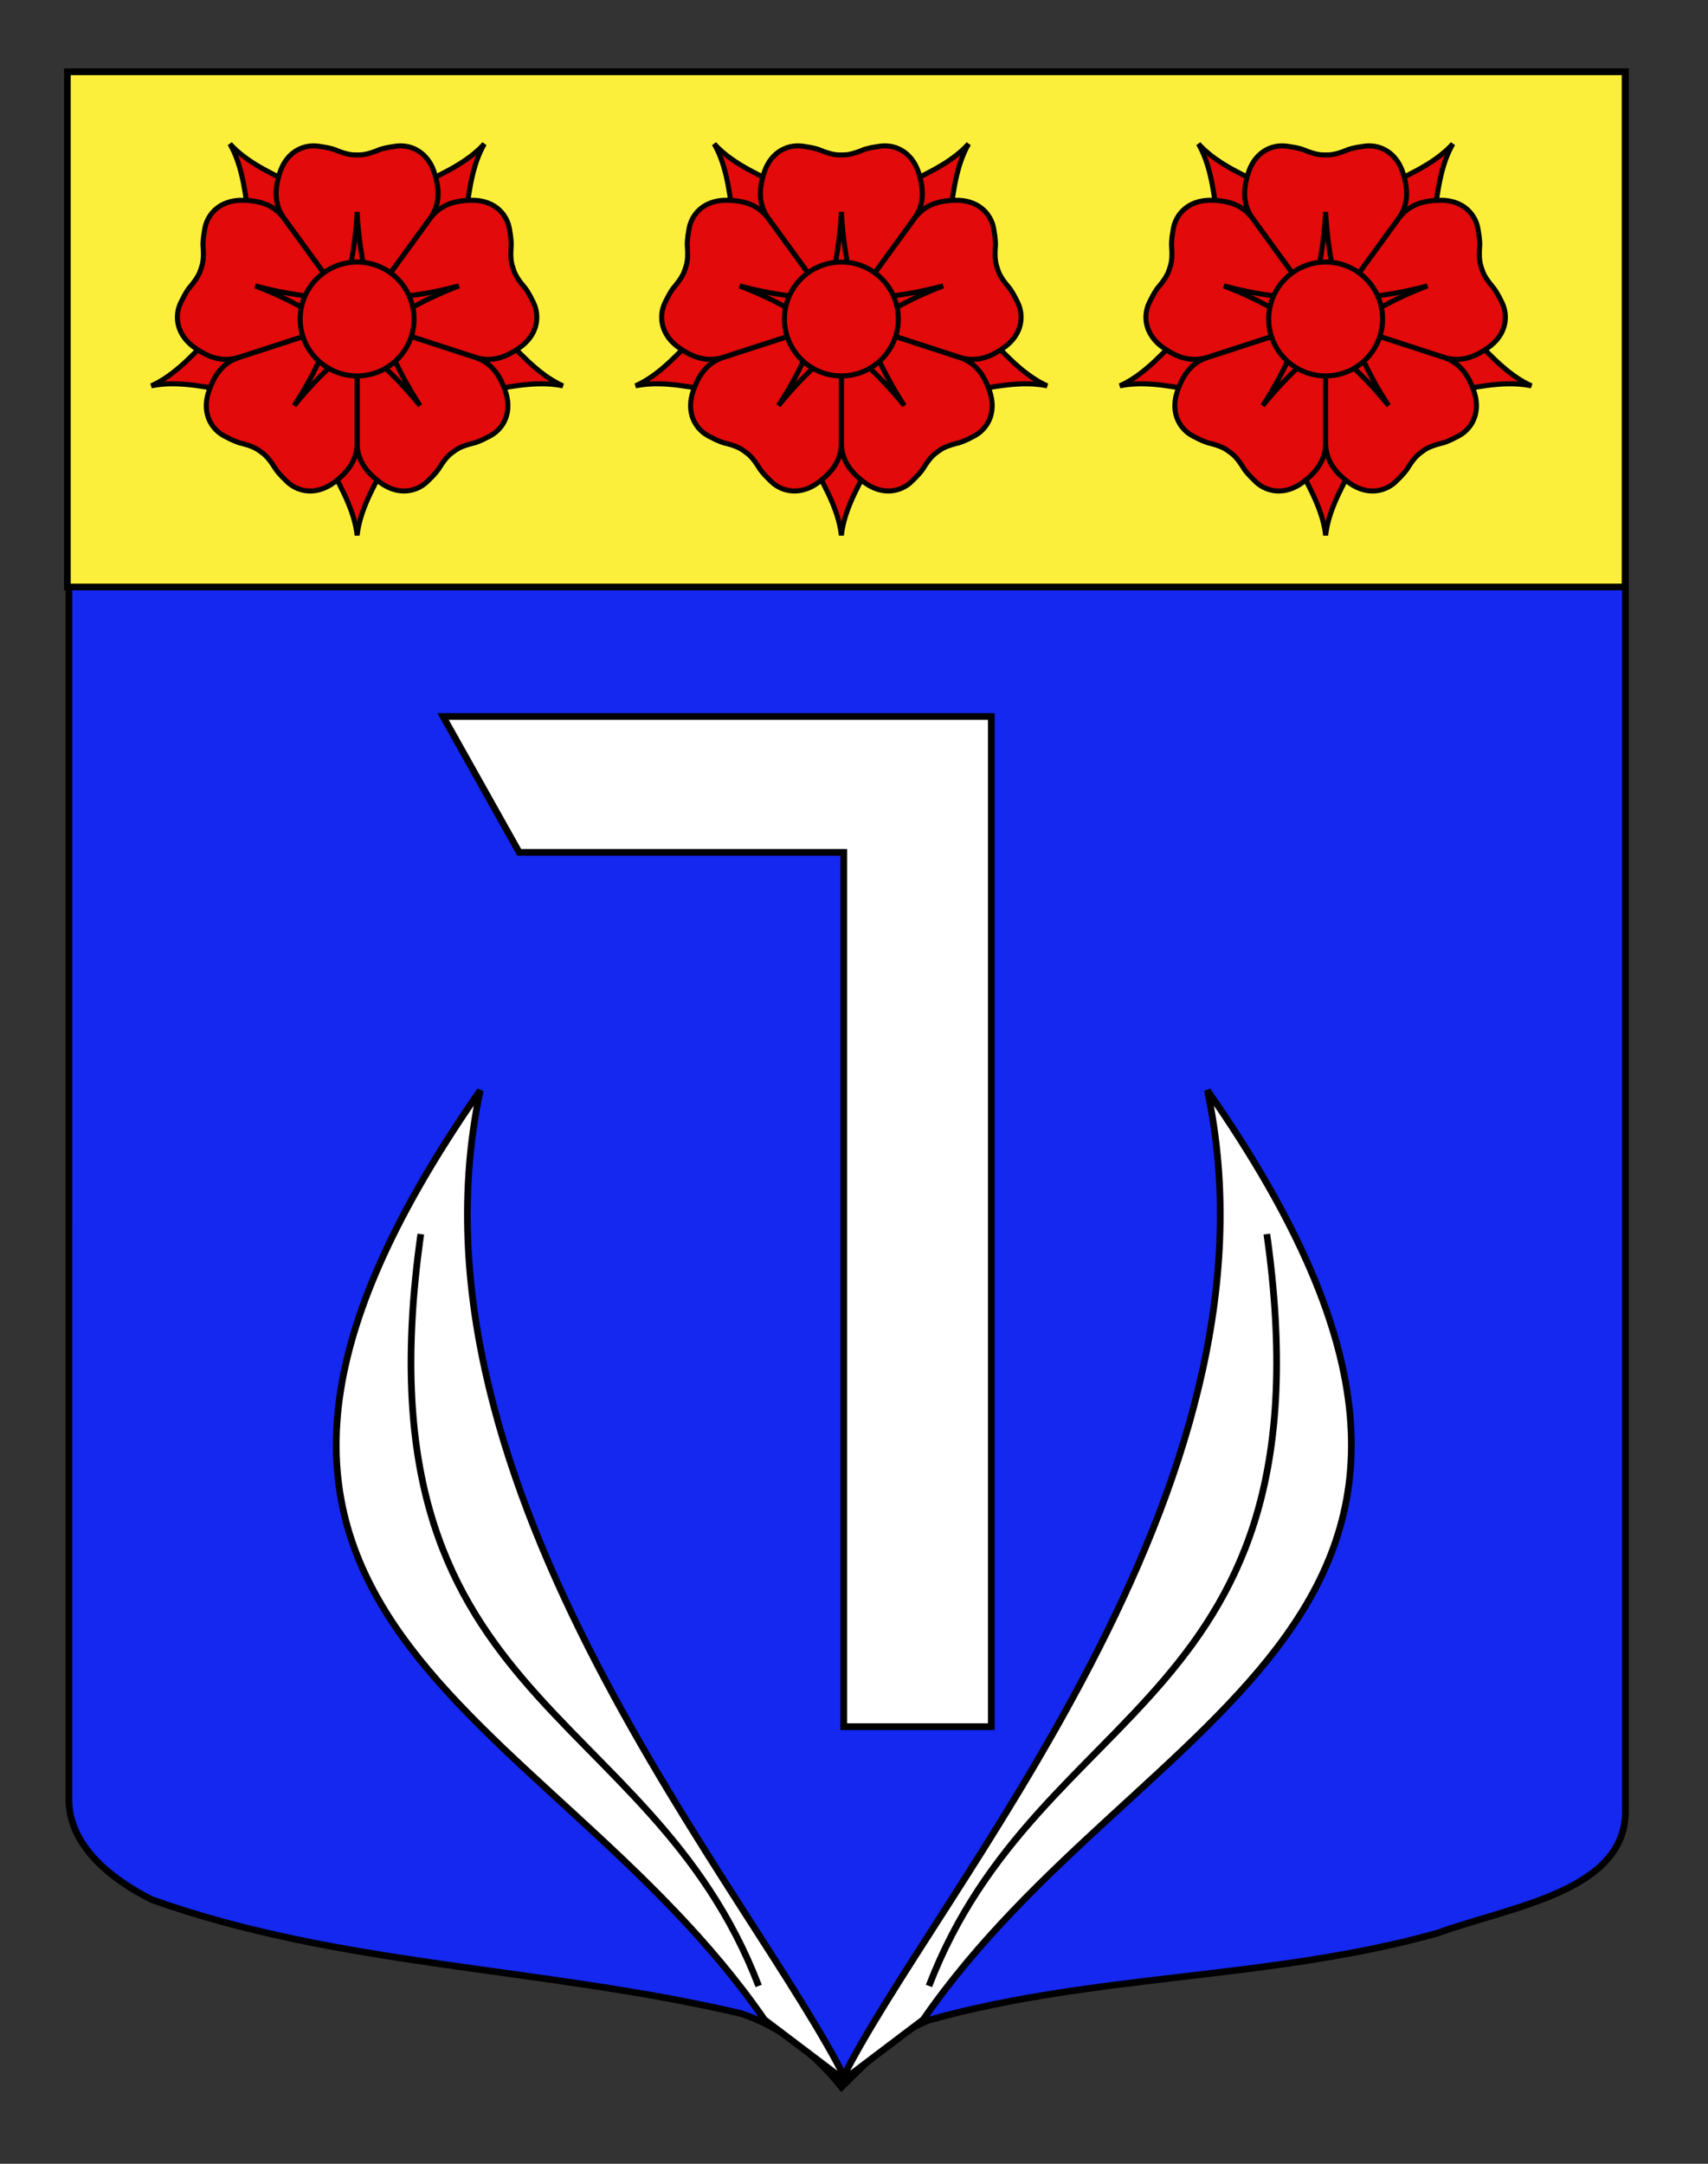 <?xml version="1.0" encoding="utf-8"?>
<!-- Generator: Adobe Illustrator 15.1.0, SVG Export Plug-In . SVG Version: 6.00 Build 0)  -->
<!DOCTYPE svg PUBLIC "-//W3C//DTD SVG 1.1//EN" "http://www.w3.org/Graphics/SVG/1.1/DTD/svg11.dtd">
<svg version="1.1" id="Autre_blason_Dardel3_xA0_Image_1_"
	 xmlns="http://www.w3.org/2000/svg" xmlns:xlink="http://www.w3.org/1999/xlink" x="0px" y="0px" width="255.118px"
	 height="323.15px" viewBox="0 0 255.118 323.15" enable-background="new 0 0 255.118 323.15" xml:space="preserve">
<rect x="0" y="0" width="255.118" height="323.15" fill="#333333" stroke="none"/>
<path id="Contour_blason" fill="#1428F0" stroke="#000000" d="M10.288,10.722c78,0,154.501,0,232.501,0
	c0,135.583,0,149.076,0,259.738c0,12.043-17.098,14.25-28.1,18.25c-25,7-51,6-76,13c-5,2-9,6-12.996,10c-4-5-9-9-15-11
	c-30-7-60-7-88-17c-6-3-12.406-8-12.406-15C10.288,245.168,10.288,147.097,10.288,10.722z"/>
<rect x="10.062" y="10.723" fill="#FCEF3C" stroke="#000000" width="232.669" height="76.942"/>
<polygon fill-rule="evenodd" clip-rule="evenodd" fill="#FFFFFF" stroke="#000000" points="66.178,107 148.069,107 148.069,257.87 
	126.028,257.87 126.028,127.3 77.555,127.3 "/>
<g>
	<path id="g1_rose_9_" fill="#E20A0A" stroke="#000000" stroke-width="0.75" d="M51.301,56.823l-2.383,12.249
		c2.722,4.763,4.083,7.825,4.423,10.887c0.339-3.062,1.702-6.124,4.423-10.887l-2.382-12.249H51.301z"/>
	<path id="g1_rose_8_" fill="#E20A0A" stroke="#000000" stroke-width="0.75" d="M43.974,48.534L31.59,50.055
		c-3.69,4.06-6.18,6.301-8.989,7.569c3.017-0.622,6.351-0.275,11.721,0.843l10.913-6.051L43.974,48.534z"/>
	<path id="g1_rose_7_" fill="#E20A0A" stroke="#000000" stroke-width="0.75" d="M49.592,39.006L44.32,27.698
		c-5.001-2.254-7.901-3.931-9.976-6.208c1.524,2.677,2.222,5.954,2.82,11.408l9.124,8.509L49.592,39.006z"/>
	<path id="g1_rose_6_" fill="#E20A0A" stroke="#000000" stroke-width="0.75" d="M60.393,41.406l9.125-8.509
		c0.598-5.454,1.296-8.731,2.821-11.408c-2.075,2.278-4.975,3.954-9.976,6.208l-5.275,11.308L60.393,41.406z"/>
	<path id="g1_rose_5_" fill="#E20A0A" stroke="#000000" stroke-width="0.75" d="M61.446,52.417l10.912,6.051
		c5.371-1.118,8.704-1.465,11.722-0.843c-2.808-1.269-5.298-3.51-8.99-7.569l-12.384-1.521L61.446,52.417z"/>
	<path id="path2843_9_" fill="#E20A0A" stroke="#000000" stroke-width="0.75" d="M46.877,21.781c-2.211,0-4.253,1.361-5.104,4.083
		c-0.85,2.722-0.686,4.763,0.574,6.634l10.994,15.139l10.991-15.139c1.26-1.872,1.426-3.913,0.575-6.634
		c-0.852-2.722-2.891-4.083-5.101-4.083c-0.681,0-2.723,0.34-3.404,0.681c-1.7,0.68-2.382,0.68-3.062,0.68
		c-0.679,0-1.361,0-3.062-0.68C49.599,22.121,47.558,21.781,46.877,21.781z"/>
	<path fill="#E20A0A" stroke="#000000" stroke-width="0.75" d="M53.341,31.648c-0.34,6.804-1.701,10.887-2.382,14.289h4.763
		C55.042,42.535,53.68,38.452,53.341,31.648z"/>
	<path id="path2843_8_" fill="#E20A0A" stroke="#000000" stroke-width="0.75" d="M75.935,33.5c-0.685-2.103-2.608-3.624-5.461-3.592
		c-2.851,0.032-4.739,0.822-6.131,2.597L53.341,47.637l17.796,5.777c2.167,0.618,4.161,0.146,6.486-1.503
		c2.326-1.65,2.99-4.012,2.307-6.115c-0.21-0.647-1.165-2.484-1.699-3.026c-1.173-1.408-1.385-2.055-1.592-2.702
		c-0.212-0.647-0.421-1.294-0.301-3.122C76.45,36.194,76.143,34.147,75.935,33.5z"/>
	<path fill="#E20A0A" stroke="#000000" stroke-width="0.75" d="M68.549,42.696c-6.577,1.779-10.88,1.746-14.327,2.15l1.474,4.53
		C58.72,47.678,62.182,45.123,68.549,42.696z"/>
	<path id="path2843_7_" fill="#E20A0A" stroke="#000000" stroke-width="0.75" d="M73.768,64.756c1.789-1.3,2.64-3.599,1.729-6.303
		c-0.913-2.701-2.247-4.254-4.365-5.029l-17.792-5.787l0.006,18.709c0.082,2.254,1.145,4.004,3.435,5.706
		c2.286,1.701,4.74,1.602,6.529,0.303c0.548-0.4,2.001-1.875,2.352-2.55c0.975-1.551,1.526-1.951,2.077-2.351
		c0.549-0.4,1.102-0.799,2.876-1.249C71.367,66.08,73.218,65.156,73.768,64.756z"/>
	<path fill="#E20A0A" stroke="#000000" stroke-width="0.75" d="M62.739,60.575c-3.725-5.706-5.022-9.808-6.471-12.96l-3.854,2.799
		C54.966,52.766,58.465,55.269,62.739,60.575z"/>
	<path id="path2843_6_" fill="#E20A0A" stroke="#000000" stroke-width="0.75" d="M43.371,72.355c1.79,1.299,4.243,1.397,6.528-0.303
		c2.289-1.702,3.354-3.451,3.436-5.706l0.005-18.709l-17.792,5.787c-2.118,0.774-3.454,2.328-4.365,5.029
		c-0.913,2.704-0.06,5.002,1.728,6.303c0.551,0.4,2.403,1.324,3.153,1.45c1.775,0.449,2.327,0.849,2.877,1.249
		s1.1,0.799,2.076,2.351C41.371,70.48,42.823,71.956,43.371,72.355z"/>
	<path fill="#E20A0A" stroke="#000000" stroke-width="0.75" d="M43.941,60.575c4.275-5.306,7.775-7.809,10.327-10.162l-3.854-2.799
		C48.965,50.767,47.666,54.869,43.941,60.575z"/>
	<path id="path2843_5_" fill="#E20A0A" stroke="#000000" stroke-width="0.75" d="M26.753,45.795
		c-0.684,2.103-0.02,4.465,2.305,6.115c2.325,1.65,4.318,2.122,6.487,1.503l17.795-5.777L42.338,32.505
		c-1.391-1.775-3.279-2.565-6.13-2.597c-2.853-0.032-4.777,1.489-5.46,3.592c-0.209,0.647-0.516,2.694-0.404,3.446
		c0.121,1.828-0.088,2.475-0.299,3.122c-0.209,0.647-0.42,1.294-1.593,2.702C27.918,43.312,26.962,45.148,26.753,45.795z"/>
	<path fill="#E20A0A" stroke="#000000" stroke-width="0.75" d="M38.132,42.696c6.368,2.426,9.829,4.981,12.854,6.681l1.473-4.53
		C49.014,44.442,44.709,44.475,38.132,42.696z"/>
	<circle fill="#E20A0A" stroke="#000000" stroke-width="0.75" cx="53.341" cy="47.637" r="8.505"/>
</g>
<g>
	<path id="g1_rose_10_" fill="#E20A0A" stroke="#000000" stroke-width="0.75" d="M195.967,56.823l-2.383,12.249
		c2.722,4.763,4.083,7.825,4.423,10.887c0.339-3.062,1.702-6.124,4.423-10.887l-2.383-12.249H195.967z"/>
	<path id="g1_rose_4_" fill="#E20A0A" stroke="#000000" stroke-width="0.75" d="M188.64,48.534l-12.384,1.521
		c-3.689,4.06-6.18,6.301-8.988,7.569c3.016-0.622,6.351-0.275,11.721,0.843l10.913-6.051L188.64,48.534z"/>
	<path id="g1_rose_3_" fill="#E20A0A" stroke="#000000" stroke-width="0.75" d="M194.258,39.006l-5.271-11.308
		c-5.001-2.254-7.901-3.931-9.976-6.208c1.524,2.677,2.222,5.954,2.819,11.408l9.125,8.509L194.258,39.006z"/>
	<path id="g1_rose_2_" fill="#E20A0A" stroke="#000000" stroke-width="0.75" d="M205.059,41.406l9.125-8.509
		c0.598-5.454,1.295-8.731,2.82-11.408c-2.074,2.278-4.975,3.954-9.976,6.208l-5.274,11.308L205.059,41.406z"/>
	<path id="g1_rose_1_" fill="#E20A0A" stroke="#000000" stroke-width="0.75" d="M206.112,52.417l10.912,6.051
		c5.371-1.118,8.705-1.465,11.723-0.843c-2.808-1.269-5.299-3.51-8.99-7.569l-12.384-1.521L206.112,52.417z"/>
	<path id="path2843_10_" fill="#E20A0A" stroke="#000000" stroke-width="0.75" d="M191.543,21.781c-2.211,0-4.252,1.361-5.104,4.083
		c-0.85,2.722-0.686,4.763,0.574,6.634l10.993,15.139l10.991-15.139c1.26-1.872,1.426-3.913,0.575-6.634
		c-0.852-2.722-2.892-4.083-5.101-4.083c-0.682,0-2.724,0.34-3.404,0.681c-1.7,0.68-2.383,0.68-3.062,0.68s-1.361,0-3.062-0.68
		C194.266,22.121,192.224,21.781,191.543,21.781z"/>
	<path fill="#E20A0A" stroke="#000000" stroke-width="0.75" d="M198.007,31.648c-0.34,6.804-1.701,10.887-2.382,14.289h4.763
		C199.709,42.535,198.346,38.452,198.007,31.648z"/>
	<path id="path2843_4_" fill="#E20A0A" stroke="#000000" stroke-width="0.75" d="M220.601,33.5
		c-0.685-2.103-2.608-3.624-5.461-3.592c-2.851,0.032-4.739,0.822-6.132,2.597l-11.001,15.132l17.796,5.777
		c2.168,0.618,4.161,0.146,6.486-1.503c2.326-1.65,2.99-4.012,2.307-6.115c-0.21-0.647-1.164-2.484-1.699-3.026
		c-1.172-1.408-1.385-2.055-1.592-2.702c-0.213-0.647-0.422-1.294-0.301-3.122C221.117,36.194,220.809,34.147,220.601,33.5z"/>
	<path fill="#E20A0A" stroke="#000000" stroke-width="0.75" d="M213.215,42.696c-6.577,1.779-10.881,1.746-14.327,2.15l1.474,4.53
		C203.387,47.678,206.848,45.123,213.215,42.696z"/>
	<path id="path2843_3_" fill="#E20A0A" stroke="#000000" stroke-width="0.75" d="M218.434,64.756c1.789-1.3,2.641-3.599,1.73-6.303
		c-0.913-2.701-2.248-4.254-4.365-5.029l-17.792-5.787l0.006,18.709c0.082,2.254,1.146,4.004,3.435,5.706
		c2.287,1.701,4.74,1.602,6.529,0.303c0.549-0.4,2.001-1.875,2.352-2.55c0.976-1.551,1.526-1.951,2.077-2.351
		c0.549-0.4,1.102-0.799,2.876-1.249C216.034,66.08,217.884,65.156,218.434,64.756z"/>
	<path fill="#E20A0A" stroke="#000000" stroke-width="0.75" d="M207.405,60.575c-3.725-5.706-5.021-9.808-6.471-12.96l-3.854,2.799
		C199.632,52.766,203.131,55.269,207.405,60.575z"/>
	<path id="path2843_2_" fill="#E20A0A" stroke="#000000" stroke-width="0.75" d="M188.038,72.355
		c1.79,1.299,4.243,1.397,6.528-0.303c2.289-1.702,3.354-3.451,3.437-5.706l0.005-18.709l-17.792,5.787
		c-2.117,0.774-3.453,2.328-4.364,5.029c-0.913,2.704-0.06,5.002,1.728,6.303c0.551,0.4,2.403,1.324,3.154,1.45
		c1.775,0.449,2.326,0.849,2.877,1.249c0.549,0.4,1.1,0.799,2.075,2.351C186.038,70.48,187.49,71.956,188.038,72.355z"/>
	<path fill="#E20A0A" stroke="#000000" stroke-width="0.75" d="M188.608,60.575c4.275-5.306,7.775-7.809,10.326-10.162l-3.854-2.799
		C193.631,50.767,192.333,54.869,188.608,60.575z"/>
	<path id="path2843_1_" fill="#E20A0A" stroke="#000000" stroke-width="0.75" d="M171.419,45.795
		c-0.684,2.103-0.021,4.465,2.306,6.115c2.324,1.65,4.318,2.122,6.486,1.503l17.796-5.777l-11.003-15.132
		c-1.391-1.775-3.279-2.565-6.13-2.597c-2.853-0.032-4.776,1.489-5.46,3.592c-0.21,0.647-0.517,2.694-0.404,3.446
		c0.121,1.828-0.089,2.475-0.3,3.122c-0.21,0.647-0.42,1.294-1.593,2.702C172.584,43.312,171.629,45.148,171.419,45.795z"/>
	<path fill="#E20A0A" stroke="#000000" stroke-width="0.75" d="M182.799,42.696c6.367,2.426,9.828,4.981,12.854,6.681l1.474-4.53
		C193.68,44.442,189.375,44.475,182.799,42.696z"/>
	<circle fill="#E20A0A" stroke="#000000" stroke-width="0.75" cx="198.007" cy="47.637" r="8.505"/>
</g>
<g>
	<path id="g1_rose_15_" fill="#E20A0A" stroke="#000000" stroke-width="0.75" d="M123.634,56.823l-2.383,12.249
		c2.722,4.763,4.083,7.825,4.423,10.887c0.339-3.062,1.702-6.124,4.423-10.887l-2.383-12.249H123.634z"/>
	<path id="g1_rose_14_" fill="#E20A0A" stroke="#000000" stroke-width="0.75" d="M116.307,48.534l-12.384,1.521
		c-3.689,4.06-6.18,6.301-8.988,7.569c3.016-0.622,6.351-0.275,11.721,0.843l10.913-6.051L116.307,48.534z"/>
	<path id="g1_rose_13_" fill="#E20A0A" stroke="#000000" stroke-width="0.75" d="M121.925,39.006l-5.271-11.308
		c-5.001-2.254-7.901-3.931-9.976-6.208c1.524,2.677,2.222,5.954,2.819,11.408l9.125,8.509L121.925,39.006z"/>
	<path id="g1_rose_12_" fill="#E20A0A" stroke="#000000" stroke-width="0.75" d="M132.726,41.406l9.125-8.509
		c0.598-5.454,1.295-8.731,2.82-11.408c-2.074,2.278-4.975,3.954-9.976,6.208l-5.274,11.308L132.726,41.406z"/>
	<path id="g1_rose_11_" fill="#E20A0A" stroke="#000000" stroke-width="0.75" d="M133.779,52.417l10.912,6.051
		c5.371-1.118,8.705-1.465,11.723-0.843c-2.808-1.269-5.299-3.51-8.99-7.569l-12.384-1.521L133.779,52.417z"/>
	<path id="path2843_15_" fill="#E20A0A" stroke="#000000" stroke-width="0.75" d="M119.21,21.781c-2.211,0-4.252,1.361-5.104,4.083
		c-0.85,2.722-0.686,4.763,0.574,6.634l10.993,15.139l10.991-15.139c1.26-1.872,1.426-3.913,0.575-6.634
		c-0.852-2.722-2.892-4.083-5.101-4.083c-0.682,0-2.724,0.34-3.404,0.681c-1.7,0.68-2.383,0.68-3.062,0.68s-1.361,0-3.062-0.68
		C121.933,22.121,119.891,21.781,119.21,21.781z"/>
	<path fill="#E20A0A" stroke="#000000" stroke-width="0.75" d="M125.674,31.648c-0.34,6.804-1.701,10.887-2.382,14.289h4.763
		C127.376,42.535,126.013,38.452,125.674,31.648z"/>
	<path id="path2843_14_" fill="#E20A0A" stroke="#000000" stroke-width="0.75" d="M148.268,33.5
		c-0.685-2.103-2.608-3.624-5.461-3.592c-2.851,0.032-4.739,0.822-6.132,2.597l-11.001,15.132l17.796,5.777
		c2.168,0.618,4.161,0.146,6.486-1.503c2.326-1.65,2.99-4.012,2.307-6.115c-0.21-0.647-1.164-2.484-1.699-3.026
		c-1.172-1.408-1.385-2.055-1.592-2.702c-0.213-0.647-0.422-1.294-0.301-3.122C148.784,36.194,148.476,34.147,148.268,33.5z"/>
	<path fill="#E20A0A" stroke="#000000" stroke-width="0.75" d="M140.882,42.696c-6.577,1.779-10.881,1.746-14.327,2.15l1.474,4.53
		C131.054,47.678,134.515,45.123,140.882,42.696z"/>
	<path id="path2843_13_" fill="#E20A0A" stroke="#000000" stroke-width="0.75" d="M146.101,64.756c1.789-1.3,2.641-3.599,1.73-6.303
		c-0.913-2.701-2.248-4.254-4.365-5.029l-17.792-5.787l0.006,18.709c0.082,2.254,1.146,4.004,3.435,5.706
		c2.287,1.701,4.74,1.602,6.529,0.303c0.549-0.4,2.001-1.875,2.352-2.55c0.976-1.551,1.526-1.951,2.077-2.351
		c0.549-0.4,1.102-0.799,2.876-1.249C143.701,66.08,145.551,65.156,146.101,64.756z"/>
	<path fill="#E20A0A" stroke="#000000" stroke-width="0.75" d="M135.072,60.575c-3.725-5.706-5.021-9.808-6.471-12.96l-3.854,2.799
		C127.299,52.766,130.798,55.269,135.072,60.575z"/>
	<path id="path2843_12_" fill="#E20A0A" stroke="#000000" stroke-width="0.75" d="M115.705,72.355
		c1.79,1.299,4.243,1.397,6.528-0.303c2.289-1.702,3.354-3.451,3.437-5.706l0.005-18.709l-17.792,5.787
		c-2.117,0.774-3.453,2.328-4.364,5.029c-0.913,2.704-0.06,5.002,1.728,6.303c0.551,0.4,2.403,1.324,3.154,1.45
		c1.775,0.449,2.326,0.849,2.877,1.249c0.549,0.4,1.1,0.799,2.075,2.351C113.705,70.48,115.157,71.956,115.705,72.355z"/>
	<path fill="#E20A0A" stroke="#000000" stroke-width="0.75" d="M116.275,60.575c4.275-5.306,7.775-7.809,10.326-10.162l-3.854-2.799
		C121.298,50.767,120,54.869,116.275,60.575z"/>
	<path id="path2843_11_" fill="#E20A0A" stroke="#000000" stroke-width="0.75" d="M99.086,45.795
		c-0.684,2.103-0.021,4.465,2.306,6.115c2.324,1.65,4.318,2.122,6.486,1.503l17.796-5.777l-11.003-15.132
		c-1.391-1.775-3.279-2.565-6.13-2.597c-2.853-0.032-4.776,1.489-5.46,3.592c-0.21,0.647-0.517,2.694-0.404,3.446
		c0.121,1.828-0.089,2.475-0.3,3.122c-0.21,0.647-0.42,1.294-1.593,2.702C100.251,43.312,99.296,45.148,99.086,45.795z"/>
	<path fill="#E20A0A" stroke="#000000" stroke-width="0.75" d="M110.466,42.696c6.367,2.426,9.828,4.981,12.854,6.681l1.474-4.53
		C121.347,44.442,117.042,44.475,110.466,42.696z"/>
	<circle fill="#E20A0A" stroke="#000000" stroke-width="0.75" cx="125.674" cy="47.637" r="8.505"/>
</g>
<g>
	<path fill-rule="evenodd" clip-rule="evenodd" fill="#FFFFFF" stroke="#000000" d="M180.346,162.846
		c12.665,59.335-40.998,119.995-54.787,148.12l12.334-9.334C170.559,254.299,235.679,242.179,180.346,162.846z"/>
	<path fill-rule="evenodd" clip-rule="evenodd" fill="none" stroke="#000000" d="M189.224,184.304
		c10,70.667-34,69.333-50.466,112.287"/>
</g>
<g>
	<path fill-rule="evenodd" clip-rule="evenodd" fill="#FFFFFF" stroke="#000000" d="M71.731,162.846
		c-12.665,59.335,40.998,119.995,54.787,148.12l-12.334-9.334C81.519,254.299,16.398,242.179,71.731,162.846z"/>
	<path fill-rule="evenodd" clip-rule="evenodd" fill="none" stroke="#000000" d="M62.854,184.304
		c-10,70.667,34,69.333,50.466,112.287"/>
</g>
</svg>
